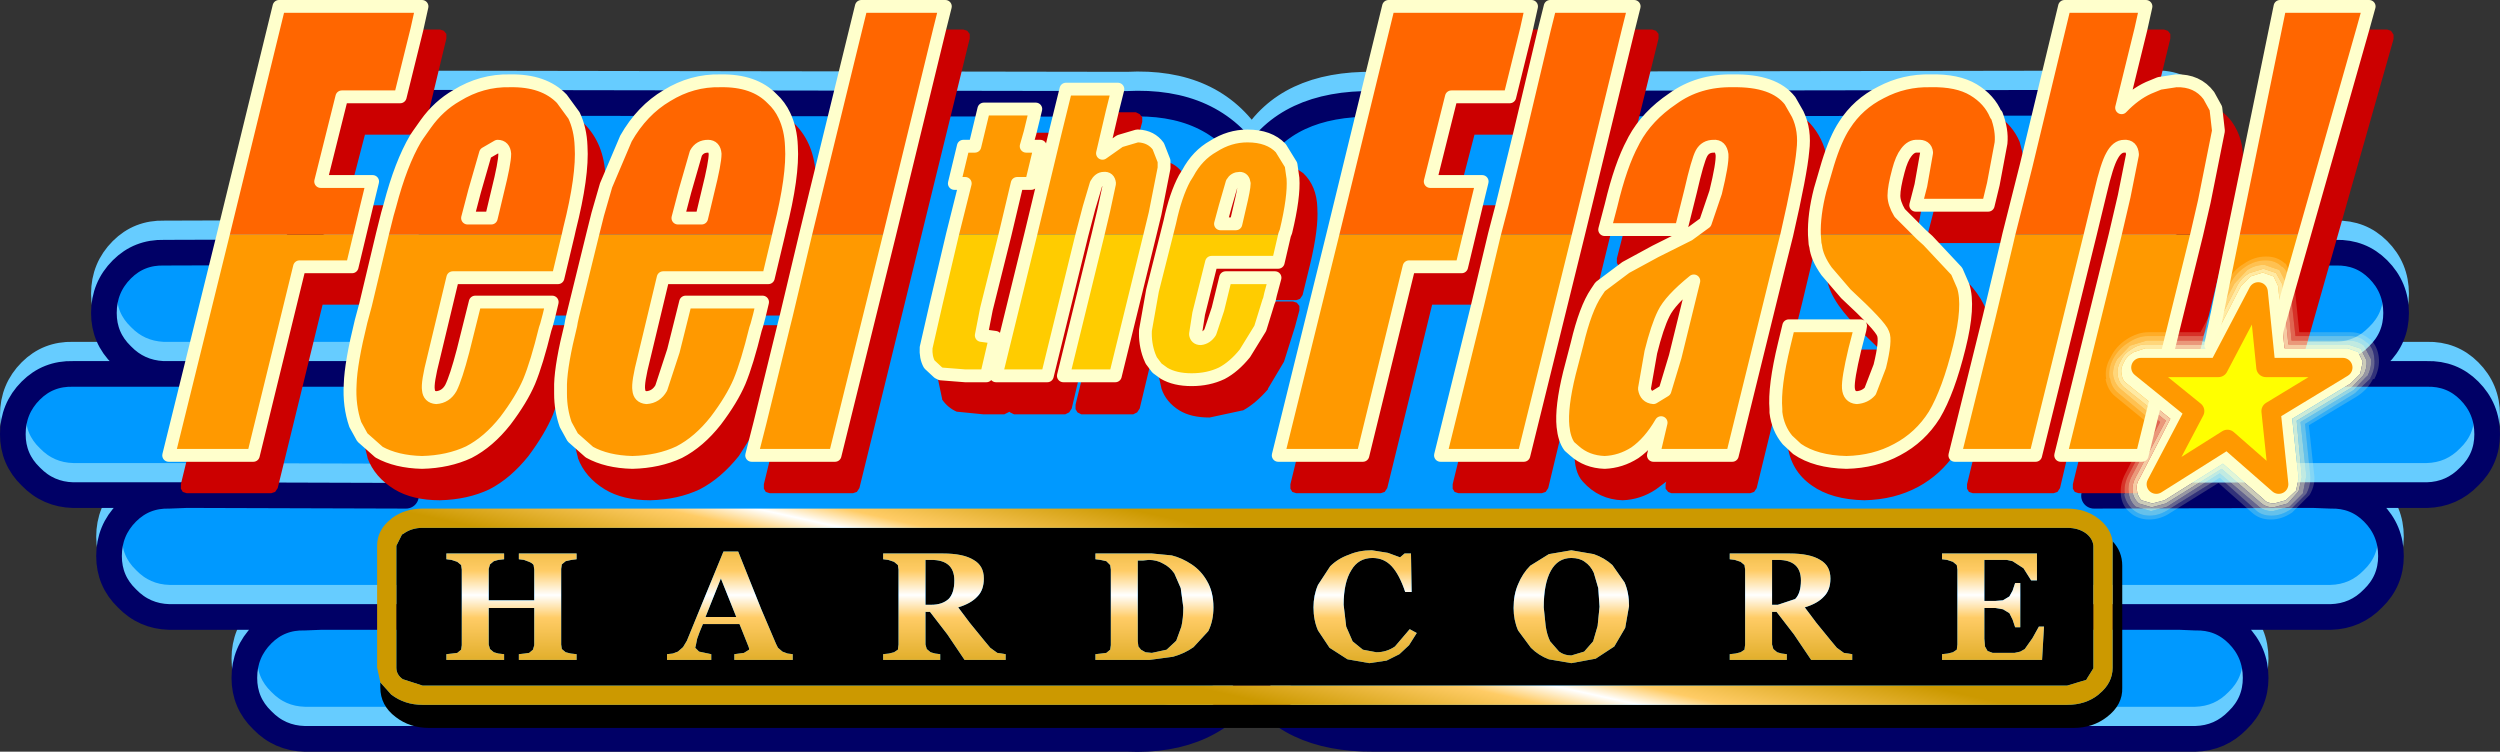 <?xml version="1.0" encoding="UTF-8" standalone="no"?>
<svg xmlns:xlink="http://www.w3.org/1999/xlink" height="58.6px" width="194.9px" xmlns="http://www.w3.org/2000/svg">
  <rect width="100%" height="100%" fill="#333333" stroke="none"/>
  <g transform="matrix(1.0, 0.0, 0.0, 1.0, 97.4, 29.7)">
    <path d="M3.55 -21.7 L70.85 -21.7 Q72.8 -21.7 74.15 -20.05 75.55 -18.35 75.55 -15.9 L75.55 -15.85 Q75.55 -13.45 74.15 -11.8 72.8 -10.05 70.85 -10.05 L69.4 -10.05 84.7 -10.0 Q86.65 -10.05 88.0 -8.7 89.4 -7.3 89.4 -5.3 89.4 -3.35 88.0 -2.0 86.7 -0.65 84.85 -0.55 L91.8 -0.55 Q93.75 -0.6 95.1 0.75 96.5 2.15 96.5 4.15 96.5 6.1 95.1 7.45 93.75 8.85 91.8 8.9 L83.0 8.9 84.3 8.95 Q86.25 8.9 87.6 10.25 89.0 11.65 89.0 13.65 89.0 15.6 87.6 16.95 86.25 18.35 84.3 18.4 L72.55 18.4 73.75 18.45 Q75.7 18.4 77.05 19.75 78.45 21.15 78.45 23.15 78.45 25.1 77.05 26.45 75.7 27.85 73.75 27.9 L9.7 27.9 Q2.9 27.95 0.2 23.4 -2.85 28.2 -9.55 27.9 L-73.65 27.9 Q-75.6 27.85 -76.95 26.45 -78.35 25.1 -78.35 23.15 -78.35 21.15 -76.95 19.75 -75.6 18.4 -73.65 18.45 L-72.4 18.4 -84.2 18.4 Q-86.15 18.35 -87.5 16.95 -88.9 15.6 -88.9 13.65 -88.9 11.65 -87.5 10.25 -86.15 8.9 -84.2 8.95 L-82.9 8.9 -91.7 8.9 Q-93.65 8.85 -95.0 7.45 -96.4 6.1 -96.4 4.15 -96.4 2.15 -95.0 0.75 -93.65 -0.6 -91.7 -0.55 L-84.7 -0.55 Q-86.6 -0.65 -87.9 -2.0 -89.3 -3.35 -89.3 -5.3 -89.3 -7.3 -87.9 -8.7 -86.55 -10.05 -84.6 -10.0 L-69.3 -10.05 -70.75 -10.05 Q-72.7 -10.05 -74.05 -11.8 -75.45 -13.45 -75.45 -15.85 L-75.45 -15.9 Q-75.45 -18.35 -74.05 -20.05 -72.7 -21.7 -70.75 -21.7 L-3.4 -21.7 0.35 -16.65 3.55 -21.7" fill="#0099ff" fill-rule="evenodd" stroke="none"/>
    <path d="M9.7 -23.1 L70.85 -23.2 Q72.8 -23.2 74.15 -21.55 75.55 -19.85 75.55 -17.4 L75.55 -17.35 Q75.55 -14.95 74.15 -13.3 72.8 -11.55 70.85 -11.55 L69.4 -11.55 84.7 -11.5 Q86.65 -11.55 88.0 -10.2 89.4 -8.8 89.4 -6.8 89.4 -4.85 88.0 -3.5 86.7 -2.15 84.85 -2.05 L91.8 -2.05 Q93.75 -2.1 95.1 -0.75 96.5 0.65 96.5 2.65 96.5 4.6 95.1 5.95 93.75 7.35 91.8 7.4 L83.0 7.4 84.3 7.45 Q86.25 7.4 87.6 8.75 89.0 10.15 89.0 12.15 89.0 14.1 87.6 15.45 86.25 16.85 84.3 16.9 L72.55 16.9 73.75 16.95 Q75.7 16.9 77.05 18.25 78.45 19.65 78.45 21.65 78.45 23.6 77.05 24.95 75.7 26.35 73.75 26.4 L9.7 26.4 Q2.9 26.45 0.2 21.9 -2.85 26.7 -9.55 26.4 L-73.65 26.4 Q-75.6 26.35 -76.95 24.95 -78.35 23.6 -78.35 21.65 -78.35 19.65 -76.95 18.25 -75.6 16.9 -73.65 16.95 L-72.4 16.9 -84.2 16.9 Q-86.15 16.85 -87.5 15.45 -88.9 14.1 -88.9 12.15 -88.9 10.15 -87.5 8.75 -86.15 7.4 -84.2 7.45 L-82.9 7.4 -91.7 7.4 Q-93.65 7.35 -95.0 5.95 -96.4 4.6 -96.4 2.65 -96.4 0.65 -95.0 -0.75 -93.65 -2.1 -91.7 -2.05 L-84.7 -2.05 Q-86.6 -2.15 -87.9 -3.5 -89.3 -4.85 -89.3 -6.8 -89.3 -8.8 -87.9 -10.2 -86.55 -11.55 -84.6 -11.5 L-69.3 -11.55 -70.75 -11.55 Q-72.7 -11.55 -74.05 -13.3 -75.45 -14.95 -75.45 -17.35 L-75.45 -17.4 Q-75.45 -19.85 -74.05 -21.55 -72.7 -23.2 -70.75 -23.2 L-9.55 -23.1 Q-2.85 -23.45 0.2 -18.65 2.9 -23.2 9.7 -23.1 M65.85 -11.55 L68.9 -11.55 69.4 -11.55 M71.7 -2.05 L84.85 -2.05 M65.85 7.45 L81.95 7.4 83.0 7.4 M65.85 16.9 L71.6 16.9 72.55 16.9 M-69.3 -11.55 L-68.8 -11.55 -65.75 -11.55 M-84.7 -2.05 L-65.75 -2.05 M-65.75 16.9 L-71.45 16.9 -72.4 16.9 M-65.75 7.45 L-81.85 7.4 -82.9 7.4" fill="none" stroke="#66ccff" stroke-linecap="round" stroke-linejoin="round" stroke-width="2.0"/>
    <path d="M9.7 -21.6 L70.85 -21.7 Q72.8 -21.7 74.15 -20.05 75.55 -18.35 75.55 -15.9 L75.55 -15.85 Q75.55 -13.45 74.15 -11.8 72.8 -10.05 70.85 -10.05 L69.4 -10.05 84.7 -10.0 Q86.65 -10.05 88.0 -8.7 89.4 -7.3 89.4 -5.3 89.4 -3.35 88.0 -2.0 86.7 -0.65 84.85 -0.55 L91.8 -0.55 Q93.75 -0.6 95.1 0.75 96.5 2.15 96.5 4.15 96.5 6.1 95.1 7.45 93.75 8.85 91.8 8.9 L83.0 8.9 84.3 8.95 Q86.25 8.9 87.6 10.25 89.0 11.65 89.0 13.65 89.0 15.6 87.6 16.95 86.25 18.35 84.3 18.4 L72.55 18.4 73.75 18.45 Q75.7 18.4 77.05 19.75 78.45 21.15 78.45 23.15 78.45 25.1 77.05 26.45 75.7 27.85 73.75 27.9 L9.7 27.9 Q2.9 27.95 0.2 23.4 -2.85 28.2 -9.55 27.9 L-73.65 27.9 Q-75.6 27.85 -76.95 26.45 -78.35 25.1 -78.35 23.15 -78.35 21.15 -76.95 19.75 -75.6 18.4 -73.65 18.45 L-72.4 18.4 -84.2 18.4 Q-86.15 18.35 -87.5 16.95 -88.9 15.6 -88.9 13.65 -88.9 11.65 -87.5 10.25 -86.15 8.9 -84.2 8.95 L-82.9 8.9 -91.7 8.9 Q-93.65 8.85 -95.0 7.45 -96.4 6.1 -96.4 4.15 -96.4 2.15 -95.0 0.75 -93.65 -0.6 -91.7 -0.55 L-84.7 -0.55 Q-86.6 -0.65 -87.9 -2.0 -89.3 -3.35 -89.3 -5.3 -89.3 -7.3 -87.9 -8.7 -86.55 -10.05 -84.6 -10.0 L-69.3 -10.05 -70.75 -10.05 Q-72.7 -10.05 -74.05 -11.8 -75.45 -13.45 -75.45 -15.85 L-75.45 -15.9 Q-75.45 -18.35 -74.05 -20.05 -72.7 -21.7 -70.75 -21.7 L-9.55 -21.6 Q-2.85 -21.95 0.2 -17.15 2.9 -21.7 9.7 -21.6 M65.85 -10.05 L68.9 -10.05 69.4 -10.05 M71.7 -0.55 L84.85 -0.55 M65.85 8.95 L81.95 8.9 83.0 8.9 M65.85 18.4 L71.6 18.4 72.55 18.4 M-69.3 -10.05 L-68.8 -10.05 -65.75 -10.05 M-84.7 -0.55 L-65.75 -0.55 M-65.75 18.4 L-71.45 18.4 -72.4 18.4 M-65.75 8.95 L-81.85 8.9 -82.9 8.9" fill="none" stroke="#000066" stroke-linecap="round" stroke-linejoin="round" stroke-width="2.0"/>
    <path d="M29.55 -27.4 L31.4 -27.4 31.7 -27.3 31.9 -27.05 31.9 -26.7 29.9 -18.6 Q28.95 -16.85 28.2 -13.7 L27.7 -11.8 28.25 -11.8 27.05 -6.9 Q26.2 -5.65 25.55 -2.9 L24.95 -0.6 Q24.3 2.05 24.45 3.55 L23.3 8.35 23.1 8.65 22.8 8.75 16.3 8.75 16.0 8.65 15.85 8.4 15.85 8.05 16.4 5.8 21.4 5.8 25.65 -11.4 29.55 -27.4 M42.75 -20.8 Q43.45 -20.45 43.95 -19.8 44.9 -18.6 45.1 -16.95 L44.5 -14.9 Q44.0 -12.95 44.05 -11.4 L44.1 -10.7 44.15 -10.5 43.1 -6.1 42.65 -4.3 42.05 -4.3 41.7 -2.85 Q40.9 0.45 41.05 2.2 L39.55 8.35 39.35 8.65 39.05 8.75 32.9 8.75 32.65 8.65 32.45 8.4 32.45 8.05 32.5 7.85 31.7 8.45 Q30.5 9.25 29.1 9.3 27.25 9.25 26.0 7.85 25.3 7.1 25.35 5.45 26.3 6.3 27.7 6.35 28.95 6.3 30.05 5.6 31.2 4.8 32.1 3.25 L31.5 5.8 37.65 5.8 41.2 -8.6 41.9 -11.4 Q43.0 -16.2 43.15 -17.95 43.35 -19.55 42.75 -20.8 M58.25 -20.75 Q59.5 -19.95 60.05 -18.65 L60.55 -16.75 59.2 -11.4 59.05 -10.75 53.35 -10.75 53.05 -10.9 52.9 -11.15 52.9 -11.5 53.3 -13.05 53.45 -13.7 57.6 -13.7 58.0 -15.35 58.6 -18.55 Q58.7 -19.55 58.25 -20.75 M69.5 -27.4 L71.3 -27.4 71.6 -27.3 71.8 -27.05 71.8 -26.7 70.95 -23.2 70.1 -22.85 Q69.0 -22.35 68.0 -21.3 L69.5 -27.4 M75.35 -21.25 Q76.05 -20.95 76.6 -20.2 77.55 -18.85 77.45 -17.1 L77.45 -17.05 76.35 -11.45 71.5 8.35 71.3 8.65 71.0 8.75 64.65 8.75 64.35 8.65 64.2 8.4 64.2 8.05 64.75 5.8 69.6 5.8 73.85 -11.4 74.45 -14.0 75.55 -19.5 75.35 -21.25 M63.8 5.8 L63.2 8.35 63.0 8.65 62.7 8.75 56.4 8.75 56.1 8.65 55.95 8.4 55.95 8.05 56.5 5.8 61.3 5.8 65.55 -11.4 66.35 -14.7 Q66.85 -16.85 67.25 -17.55 67.65 -18.3 68.2 -18.3 68.8 -18.35 68.85 -17.65 L68.2 -14.4 67.5 -11.4 63.25 5.8 63.8 5.8 M55.05 5.6 Q53.9 7.3 52.15 8.25 50.3 9.25 47.95 9.3 45.4 9.25 43.85 8.15 42.2 7.0 41.95 4.95 L41.95 4.9 41.95 4.6 42.7 5.3 Q44.15 6.3 46.55 6.35 48.75 6.3 50.5 5.35 52.3 4.4 53.4 2.65 54.5 0.8 55.35 -2.65 56.15 -5.85 55.65 -7.4 L55.15 -8.55 Q57.1 -6.8 57.55 -5.2 L57.55 -5.25 57.65 -4.9 55.05 5.6 M17.8 -5.95 L14.25 -5.95 10.75 8.35 10.55 8.65 10.25 8.75 3.65 8.75 3.35 8.65 3.2 8.4 3.2 8.05 3.75 5.8 8.85 5.8 12.45 -8.9 16.55 -8.9 17.15 -11.4 17.7 -13.7 19.55 -13.7 19.7 -13.7 19.1 -11.4 17.8 -5.95 M21.6 -27.4 L23.0 -27.4 21.05 -19.2 17.55 -19.2 16.6 -15.55 14.1 -15.55 15.75 -22.15 20.3 -22.15 21.6 -27.4 M3.25 -16.85 L4.2 -16.2 Q5.25 -15.2 5.3 -13.5 L5.3 -13.45 Q5.4 -11.9 4.75 -9.15 L4.15 -6.7 3.95 -6.4 3.65 -6.3 1.55 -6.3 1.65 -6.75 2.0 -8.05 -1.85 -8.05 -2.45 -5.6 -3.05 -3.8 Q-3.35 -3.35 -3.8 -3.3 -4.15 -3.3 -4.2 -3.65 L-3.95 -5.25 -2.95 -9.25 2.25 -9.25 2.75 -11.4 2.85 -11.65 Q3.5 -14.35 3.4 -15.8 L3.25 -16.85 M1.5 -6.2 L3.4 -6.2 3.7 -6.1 3.9 -5.85 3.9 -5.5 3.55 -4.2 2.7 -1.5 1.45 0.6 1.45 0.65 Q0.5 1.75 -0.5 2.3 L-0.55 2.3 -3.1 2.85 Q-4.55 2.85 -5.45 2.3 -6.5 1.65 -6.85 0.6 L-7.2 -1.0 -6.65 -0.6 Q-5.8 -0.1 -4.5 -0.1 -3.2 -0.1 -2.15 -0.6 -1.2 -1.1 -0.35 -2.15 L0.85 -4.1 1.5 -6.2 M-7.65 -1.6 L-8.55 2.15 -8.75 2.45 -9.05 2.6 -13.1 2.6 -13.4 2.45 -13.55 2.2 -13.55 1.85 -13.0 -0.4 -10.45 -0.4 -7.75 -11.4 -7.35 -13.05 -6.65 -16.6 -6.65 -17.15 Q-5.85 -17.0 -5.3 -16.35 L-5.3 -16.25 -5.05 -15.8 Q-5.75 -14.5 -6.2 -12.4 L-6.45 -11.4 -7.55 -7.05 -8.1 -3.95 Q-8.15 -2.9 -7.8 -1.95 L-7.65 -1.6 M-13.25 -0.4 L-13.85 2.15 -14.05 2.45 -14.35 2.6 -18.35 2.6 -18.65 2.45 -18.7 2.4 -18.8 2.45 -19.1 2.6 -20.75 2.6 -22.75 2.4 -22.8 2.4 Q-23.5 2.1 -23.95 1.45 L-23.95 1.4 -24.3 -0.25 -24.3 -0.3 -24.25 -0.65 -24.05 -0.55 -22.15 -0.4 -20.5 -0.4 -19.8 -3.4 -20.9 -3.55 -20.5 -5.6 -19.05 -11.4 -18.1 -15.4 -17.0 -15.4 -16.3 -18.3 -17.4 -18.3 -17.1 -19.35 -15.25 -19.35 -15.15 -19.3 -17.05 -11.4 -19.75 -0.4 -15.75 -0.4 -13.05 -11.4 -12.5 -13.5 -11.95 -15.35 Q-11.7 -15.8 -11.35 -15.8 -10.95 -15.85 -10.9 -15.4 L-11.35 -13.3 -11.8 -11.4 -14.5 -0.4 -13.25 -0.4 M-10.7 -20.95 L-8.85 -20.95 -8.55 -20.8 -8.35 -20.55 -8.35 -20.2 -8.65 -19.1 -8.75 -19.1 -10.1 -18.7 -11.45 -17.75 -10.7 -20.95 M29.2 -11.8 L33.65 -11.8 34.4 -14.8 Q34.95 -17.2 35.25 -17.75 35.55 -18.3 36.2 -18.3 36.75 -18.35 36.85 -17.65 36.9 -16.95 36.35 -14.7 L35.55 -12.35 34.25 -11.4 31.65 -10.1 29.35 -8.85 29.1 -8.85 28.8 -8.95 28.65 -9.2 28.65 -9.55 29.15 -11.5 29.15 -11.45 29.2 -11.8 M31.3 -2.25 Q31.8 -4.25 32.3 -5.25 32.8 -6.3 34.65 -7.8 L33.2 -1.9 32.4 0.75 31.5 1.3 Q30.9 1.25 30.8 0.6 L31.3 -2.25 M52.45 -13.7 L52.15 -12.05 52.3 -11.5 50.7 -13.1 Q50.25 -13.85 50.25 -14.45 50.25 -15.1 50.6 -16.4 50.85 -17.35 51.2 -17.8 51.6 -18.35 52.1 -18.3 52.75 -18.35 52.8 -17.8 L52.35 -15.25 51.95 -13.7 52.45 -13.7 M47.3 -4.3 Q45.1 -6.5 45.0 -8.25 L45.0 -8.55 46.5 -6.8 Q49.2 -4.3 49.4 -3.7 49.65 -3.2 49.15 -1.15 L48.4 0.8 Q48.0 1.25 47.35 1.3 46.75 1.25 46.7 0.55 46.65 -0.15 47.2 -2.45 L49.05 -2.45 49.15 -2.45 47.6 -3.95 47.6 -4.0 47.65 -4.3 47.3 -4.3 M76.35 -2.8 L79.8 -2.8 82.25 -11.4 86.8 -27.4 88.7 -27.4 89.0 -27.3 89.2 -27.0 89.2 -26.65 81.7 -0.25 81.5 0.05 81.2 0.15 76.35 0.15 76.1 0.05 75.9 -0.25 75.9 -0.55 76.35 -2.8 M-64.9 -27.4 L-63.1 -27.4 -62.8 -27.3 -62.6 -27.05 -62.6 -26.7 -64.2 -20.05 -64.8 -19.2 -68.95 -19.2 -69.9 -15.55 -72.4 -15.55 -70.75 -22.15 -66.2 -22.15 -64.9 -27.4 M-52.65 -20.7 L-51.85 -20.05 Q-50.3 -18.5 -50.2 -15.95 L-50.15 -15.25 -50.8 -13.0 -51.2 -11.4 -52.75 -5.1 -54.6 -5.1 -54.35 -6.15 -60.35 -6.15 -61.3 -2.35 Q-61.85 -0.25 -62.25 0.55 -62.65 1.25 -63.4 1.3 -63.95 1.25 -64.0 0.7 -64.1 0.15 -63.6 -1.8 L-62.1 -8.05 -53.9 -8.05 -53.1 -11.4 -53.0 -11.85 Q-51.95 -16.0 -52.1 -18.3 -52.15 -19.65 -52.65 -20.7 M-36.25 -20.7 L-35.45 -20.05 Q-33.9 -18.5 -33.8 -15.95 L-33.8 -14.7 -34.6 -11.4 -36.1 -5.1 -38.2 -5.1 -37.95 -6.15 -43.95 -6.15 -44.9 -2.35 -45.85 0.55 Q-46.25 1.25 -47.0 1.3 -47.55 1.25 -47.6 0.7 -47.7 0.15 -47.2 -1.8 L-45.7 -8.05 -37.5 -8.05 -36.7 -11.4 -36.6 -11.85 Q-35.55 -16.0 -35.7 -18.3 -35.75 -19.65 -36.25 -20.7 M-24.15 -27.4 L-22.3 -27.4 -22.0 -27.3 -21.8 -27.05 -21.8 -26.7 -30.4 8.35 -30.6 8.65 -30.9 8.75 -37.4 8.75 -37.7 8.65 -37.85 8.4 -37.85 8.05 -37.3 5.8 -32.3 5.8 -28.05 -11.4 -24.15 -27.4 M-38.15 3.25 L-39.8 5.85 Q-41.2 7.6 -42.85 8.45 -44.55 9.25 -46.7 9.3 -48.85 9.3 -50.25 8.45 -51.8 7.5 -52.35 6.0 L-52.35 5.95 -52.75 4.4 -51.45 5.55 Q-50.1 6.3 -48.1 6.35 -46.05 6.3 -44.45 5.55 -42.9 4.75 -41.6 3.1 -40.35 1.45 -39.75 0.05 -39.15 -1.4 -38.5 -4.05 L-38.4 -4.35 -36.55 -4.35 -36.3 -4.3 -38.15 3.25 M-53.7 1.0 L-54.3 2.65 Q-54.9 4.1 -56.2 5.85 -57.6 7.6 -59.25 8.45 -60.95 9.25 -63.1 9.3 -65.25 9.3 -66.65 8.45 -68.2 7.5 -68.75 6.0 L-68.75 5.95 -69.15 4.4 -67.85 5.55 Q-66.5 6.3 -64.5 6.35 -62.45 6.3 -60.85 5.55 -59.3 4.75 -58.0 3.1 -56.75 1.45 -56.15 0.05 -55.55 -1.4 -54.9 -4.05 L-54.8 -4.35 -52.9 -4.35 Q-53.65 -1.35 -53.7 0.25 L-53.7 1.0 M-68.9 -5.95 L-72.25 -5.95 -75.75 8.35 -75.95 8.65 -76.25 8.75 -82.85 8.75 -83.15 8.65 -83.3 8.4 -83.3 8.05 -82.75 5.8 -77.65 5.8 -74.05 -8.9 -69.95 -8.9 -69.35 -11.4 -68.8 -13.7 -67.0 -13.7 -67.2 -13.0 -67.6 -11.4 -68.9 -5.95 M-58.6 -14.8 L-59.1 -12.7 -60.95 -12.7 -60.4 -14.8 -59.55 -17.75 -58.6 -18.3 Q-58.1 -18.3 -58.05 -17.7 -58.05 -17.0 -58.6 -14.8 M-42.2 -18.3 Q-41.7 -18.3 -41.65 -17.7 -41.65 -17.0 -42.2 -14.8 L-42.7 -12.7 -44.55 -12.7 -44.0 -14.8 -43.15 -17.75 Q-42.85 -18.3 -42.2 -18.3 M-1.9 -13.55 L-1.35 -15.45 Q-1.15 -15.8 -0.75 -15.8 -0.45 -15.8 -0.4 -15.4 -0.4 -15.0 -0.75 -13.55 L-1.05 -12.25 -2.25 -12.25 -1.9 -13.55" fill="#cc0000" fill-rule="evenodd" stroke="none"/>
    <path d="M23.0 -27.4 L23.45 -29.2 30.0 -29.2 29.55 -27.4 25.65 -11.4 19.1 -11.4 19.7 -13.7 21.05 -19.2 23.0 -27.4 M29.9 -18.6 L30.0 -18.8 Q31.0 -20.65 33.0 -22.0 35.0 -23.45 37.7 -23.4 40.9 -23.45 42.15 -21.85 L42.75 -20.8 Q43.35 -19.55 43.15 -17.95 43.0 -16.2 41.9 -11.4 L34.25 -11.4 35.55 -12.35 36.35 -14.7 Q36.9 -16.95 36.85 -17.65 36.75 -18.35 36.2 -18.3 35.55 -18.3 35.25 -17.75 34.95 -17.2 34.4 -14.8 L33.65 -11.8 29.2 -11.8 28.25 -11.8 27.7 -11.8 28.2 -13.7 Q28.95 -16.85 29.9 -18.6 M45.1 -16.95 Q45.7 -18.9 46.4 -19.95 47.45 -21.6 49.25 -22.5 51.05 -23.45 53.1 -23.4 55.2 -23.45 56.45 -22.7 57.7 -21.95 58.2 -20.75 L58.25 -20.75 Q58.7 -19.55 58.6 -18.55 L58.0 -15.35 57.6 -13.7 53.45 -13.7 52.45 -13.7 51.95 -13.7 52.35 -15.25 52.8 -17.8 Q52.75 -18.35 52.1 -18.3 51.6 -18.35 51.2 -17.8 50.85 -17.35 50.6 -16.4 50.25 -15.1 50.25 -14.45 50.25 -13.85 50.7 -13.1 L52.3 -11.5 52.4 -11.4 44.05 -11.4 Q44.0 -12.95 44.5 -14.9 L45.1 -16.95 M60.55 -16.75 L63.55 -29.2 69.9 -29.2 69.5 -27.4 68.0 -21.3 Q69.0 -22.35 70.1 -22.85 L70.95 -23.2 72.25 -23.4 Q73.9 -23.45 74.8 -22.25 L75.35 -21.25 75.55 -19.5 74.45 -14.0 73.85 -11.4 67.5 -11.4 68.2 -14.4 68.85 -17.65 Q68.8 -18.35 68.2 -18.3 67.65 -18.3 67.25 -17.55 66.85 -16.85 66.35 -14.7 L65.55 -11.4 59.2 -11.4 60.55 -16.75 M6.5 -11.4 L10.85 -29.2 22.0 -29.2 21.6 -27.4 20.3 -22.15 15.75 -22.15 14.1 -15.55 16.6 -15.55 18.15 -15.55 17.7 -13.7 17.15 -11.4 6.5 -11.4 M86.8 -27.4 L82.25 -11.4 76.7 -11.4 80.35 -29.2 87.3 -29.2 86.8 -27.4 M-80.0 -11.4 L-75.65 -29.2 -64.5 -29.2 -64.9 -27.4 -66.2 -22.15 -70.75 -22.15 -72.4 -15.55 -69.9 -15.55 -68.35 -15.55 -68.8 -13.7 -69.35 -11.4 -80.0 -11.4 M-64.2 -20.05 Q-63.2 -21.45 -61.8 -22.25 -59.85 -23.45 -57.65 -23.4 -55.0 -23.45 -53.6 -22.0 L-52.65 -20.7 Q-52.15 -19.65 -52.1 -18.3 -51.95 -16.0 -53.0 -11.85 L-53.1 -11.4 -67.6 -11.4 -67.2 -13.0 -67.0 -13.7 Q-66.15 -16.95 -65.0 -18.9 L-64.8 -19.2 -64.2 -20.05 M-50.15 -15.25 L-48.6 -18.9 Q-47.35 -21.1 -45.4 -22.25 -43.45 -23.45 -41.25 -23.4 -38.6 -23.45 -37.2 -22.0 -36.6 -21.45 -36.25 -20.7 -35.75 -19.65 -35.7 -18.3 -35.55 -16.0 -36.6 -11.85 L-36.7 -11.4 -51.2 -11.4 -50.8 -13.0 -50.15 -15.25 M-33.8 -14.7 L-30.25 -29.2 -23.7 -29.2 -24.15 -27.4 -28.05 -11.4 -34.6 -11.4 -33.8 -14.7 M-42.2 -18.3 Q-42.85 -18.3 -43.15 -17.75 L-44.0 -14.8 -44.55 -12.7 -42.7 -12.7 -42.2 -14.8 Q-41.65 -17.0 -41.65 -17.7 -41.7 -18.3 -42.2 -18.3 M-58.6 -14.8 Q-58.05 -17.0 -58.05 -17.7 -58.1 -18.3 -58.6 -18.3 L-59.55 -17.75 -60.4 -14.8 -60.95 -12.7 -59.1 -12.7 -58.6 -14.8" fill="#ff6600" fill-rule="evenodd" stroke="none"/>
    <path d="M64.75 5.8 L63.8 5.8 63.25 5.8 67.5 -11.4 73.85 -11.4 69.6 5.8 64.75 5.8 M56.5 5.8 L55.0 5.8 55.05 5.6 57.65 -4.9 59.05 -10.75 59.2 -11.4 65.55 -11.4 61.3 5.8 56.5 5.8 M41.95 4.6 Q41.2 3.7 41.05 2.45 L41.05 2.2 Q40.9 0.45 41.7 -2.85 L42.05 -4.3 42.65 -4.3 47.3 -4.3 47.65 -4.3 47.6 -4.0 47.2 -2.45 Q46.65 -0.15 46.7 0.55 46.75 1.25 47.35 1.3 48.0 1.25 48.4 0.8 L49.15 -1.15 Q49.65 -3.2 49.4 -3.7 49.2 -4.3 46.5 -6.8 L45.0 -8.55 Q44.25 -9.6 44.15 -10.5 L44.1 -10.7 44.05 -11.4 52.4 -11.4 52.9 -10.95 55.15 -8.55 55.65 -7.4 Q56.15 -5.85 55.35 -2.65 54.5 0.8 53.4 2.65 52.3 4.4 50.5 5.35 48.75 6.3 46.55 6.35 44.15 6.3 42.7 5.3 L41.95 4.6 M25.35 5.45 L24.95 5.1 Q24.55 4.55 24.45 3.55 24.3 2.05 24.95 -0.6 L25.55 -2.9 Q26.2 -5.65 27.05 -6.9 L27.35 -7.35 29.35 -8.85 31.65 -10.1 34.25 -11.4 41.9 -11.4 41.2 -8.6 37.65 5.8 31.5 5.8 32.1 3.25 Q31.2 4.8 30.05 5.6 28.95 6.3 27.7 6.35 26.3 6.3 25.35 5.45 M16.4 5.8 L14.9 5.8 17.8 -5.95 19.1 -11.4 25.65 -11.4 21.4 5.8 16.4 5.8 M3.75 5.8 L2.25 5.8 6.5 -11.4 17.15 -11.4 16.55 -8.9 12.45 -8.9 8.85 5.8 3.75 5.8 M-5.05 -15.8 L-4.8 -16.2 Q-4.05 -17.6 -2.8 -18.3 -1.55 -19.1 -0.15 -19.1 1.55 -19.1 2.45 -18.15 L3.25 -16.85 3.4 -15.8 Q3.5 -14.35 2.85 -11.65 L2.75 -11.4 -6.45 -11.4 -6.2 -12.4 Q-5.75 -14.5 -5.05 -15.8 M-23.15 -11.4 L-22.15 -15.4 -23.0 -15.4 -22.3 -18.3 -21.4 -18.3 -20.7 -21.2 -16.65 -21.2 -17.1 -19.35 -17.4 -18.3 -16.3 -18.3 -17.0 -15.4 -18.1 -15.4 -19.05 -11.4 -23.15 -11.4 M-15.15 -19.3 L-14.3 -22.75 -10.25 -22.75 -10.7 -20.95 -11.45 -17.75 -10.1 -18.7 -8.75 -19.1 -8.65 -19.1 Q-7.65 -19.05 -7.1 -18.3 L-6.65 -17.15 -6.65 -16.6 -7.35 -13.05 -7.75 -11.4 -11.8 -11.4 -11.35 -13.3 -10.9 -15.4 Q-10.95 -15.85 -11.35 -15.8 -11.7 -15.8 -11.95 -15.35 L-12.5 -13.5 -13.05 -11.4 -17.05 -11.4 -15.15 -19.3 M31.3 -2.25 L30.8 0.6 Q30.9 1.25 31.5 1.3 L32.4 0.75 33.2 -1.9 34.65 -7.8 Q32.8 -6.3 32.3 -5.25 31.8 -4.25 31.3 -2.25 M82.25 -11.4 L79.8 -2.8 76.35 -2.8 74.95 -2.8 76.7 -11.4 82.25 -11.4 M-37.3 5.8 L-38.8 5.8 -38.15 3.25 -36.3 -4.3 -36.1 -5.1 -34.6 -11.4 -28.05 -11.4 -32.3 5.8 -37.3 5.8 M-52.75 4.4 L-53.3 3.4 Q-53.7 2.25 -53.7 1.0 L-53.7 0.25 Q-53.65 -1.35 -52.9 -4.35 L-52.85 -4.65 -52.75 -5.1 -51.2 -11.4 -36.7 -11.4 -37.5 -8.05 -45.7 -8.05 -47.2 -1.8 Q-47.7 0.15 -47.6 0.7 -47.55 1.25 -47.0 1.3 -46.25 1.25 -45.85 0.55 L-44.9 -2.35 -43.95 -6.15 -37.95 -6.15 -38.2 -5.1 -38.4 -4.35 -38.5 -4.05 Q-39.15 -1.4 -39.75 0.05 -40.35 1.45 -41.6 3.1 -42.9 4.75 -44.45 5.55 -46.05 6.3 -48.1 6.35 -50.1 6.3 -51.45 5.55 L-52.75 4.4 M-69.15 4.4 L-69.7 3.4 Q-70.2 1.95 -70.1 0.25 -70.05 -1.4 -69.25 -4.65 L-68.9 -5.95 -67.6 -11.4 -53.1 -11.4 -53.9 -8.05 -62.1 -8.05 -63.6 -1.8 Q-64.1 0.15 -64.0 0.7 -63.95 1.25 -63.4 1.3 -62.65 1.25 -62.25 0.55 -61.85 -0.25 -61.3 -2.35 L-60.35 -6.15 -54.35 -6.15 -54.6 -5.1 -54.8 -4.35 -54.9 -4.05 Q-55.55 -1.4 -56.15 0.05 -56.75 1.45 -58.0 3.1 -59.3 4.75 -60.85 5.55 -62.45 6.3 -64.5 6.35 -66.5 6.3 -67.85 5.55 L-69.15 4.4 M-82.75 5.8 L-84.25 5.8 -80.0 -11.4 -69.35 -11.4 -69.95 -8.9 -74.05 -8.9 -77.65 5.8 -82.75 5.8 M-1.9 -13.55 L-2.25 -12.25 -1.05 -12.25 -0.75 -13.55 Q-0.4 -15.0 -0.4 -15.4 -0.45 -15.8 -0.75 -15.8 -1.15 -15.8 -1.35 -15.45 L-1.9 -13.55" fill="#ff9900" fill-rule="evenodd" stroke="none"/>
    <path d="M1.55 -6.3 L1.5 -6.2 0.85 -4.1 -0.35 -2.15 Q-1.2 -1.1 -2.15 -0.6 -3.2 -0.1 -4.5 -0.1 -5.8 -0.1 -6.65 -0.6 L-7.2 -1.0 -7.65 -1.6 -7.8 -1.95 Q-8.15 -2.9 -8.1 -3.95 L-7.55 -7.05 -6.45 -11.4 2.75 -11.4 2.25 -9.25 -2.95 -9.25 -3.95 -5.25 -4.2 -3.65 Q-4.15 -3.3 -3.8 -3.3 -3.35 -3.35 -3.05 -3.8 L-2.45 -5.6 -1.85 -8.05 2.0 -8.05 1.65 -6.75 1.55 -6.3 M-13.0 -0.4 L-13.25 -0.4 -14.5 -0.4 -11.8 -11.4 -7.75 -11.4 -10.45 -0.4 -13.0 -0.4 M-24.25 -0.65 L-24.95 -1.3 Q-25.25 -1.85 -25.2 -2.6 L-24.4 -6.1 -23.15 -11.4 -19.05 -11.4 -20.5 -5.6 -20.9 -3.55 -19.8 -3.4 -20.5 -0.4 -22.15 -0.4 -24.05 -0.55 -24.25 -0.65 M-13.05 -11.4 L-15.75 -0.4 -19.75 -0.4 -17.05 -11.4 -13.05 -11.4" fill="#ffcc00" fill-rule="evenodd" stroke="none"/>
    <path d="M23.0 -27.4 L23.45 -29.2 30.0 -29.2 29.55 -27.4 25.65 -11.4 21.4 5.8 16.4 5.8 14.9 5.8 17.8 -5.95 19.1 -11.4 19.7 -13.7 21.05 -19.2 23.0 -27.4 M29.9 -18.6 L30.0 -18.8 Q31.0 -20.65 33.0 -22.0 35.0 -23.45 37.7 -23.4 40.9 -23.45 42.15 -21.85 L42.75 -20.8 Q43.35 -19.55 43.15 -17.95 43.0 -16.2 41.9 -11.4 L41.2 -8.6 37.65 5.8 31.5 5.8 32.1 3.25 Q31.2 4.8 30.05 5.6 28.95 6.3 27.7 6.35 26.3 6.3 25.35 5.45 L24.95 5.1 Q24.55 4.55 24.45 3.55 24.3 2.05 24.95 -0.6 L25.55 -2.9 Q26.2 -5.65 27.05 -6.9 L27.35 -7.35 29.35 -8.85 31.65 -10.1 34.25 -11.4 35.55 -12.35 36.35 -14.7 Q36.9 -16.95 36.85 -17.65 36.75 -18.35 36.2 -18.3 35.55 -18.3 35.25 -17.75 34.95 -17.2 34.4 -14.8 L33.65 -11.8 29.2 -11.8 28.25 -11.8 27.7 -11.8 28.2 -13.7 Q28.95 -16.85 29.9 -18.6 M45.1 -16.95 Q45.7 -18.9 46.4 -19.95 47.45 -21.6 49.25 -22.5 51.05 -23.45 53.1 -23.4 55.2 -23.45 56.45 -22.7 57.7 -21.95 58.2 -20.75 L58.25 -20.75 Q58.7 -19.55 58.6 -18.55 L58.0 -15.35 57.6 -13.7 53.45 -13.7 52.45 -13.7 51.95 -13.7 52.35 -15.25 52.8 -17.8 Q52.75 -18.35 52.1 -18.3 51.6 -18.35 51.2 -17.8 50.85 -17.35 50.6 -16.4 50.25 -15.1 50.25 -14.45 50.25 -13.85 50.7 -13.1 L52.3 -11.5 52.4 -11.4 52.9 -10.95 55.15 -8.55 55.65 -7.4 Q56.15 -5.85 55.35 -2.65 54.5 0.8 53.4 2.65 52.3 4.4 50.5 5.35 48.75 6.3 46.55 6.35 44.15 6.3 42.7 5.3 L41.95 4.6 Q41.2 3.7 41.05 2.45 L41.05 2.2 Q40.9 0.45 41.7 -2.85 L42.05 -4.3 42.65 -4.3 47.3 -4.3 47.65 -4.3 47.6 -4.0 47.2 -2.45 Q46.65 -0.15 46.7 0.55 46.75 1.25 47.35 1.3 48.0 1.25 48.4 0.8 L49.15 -1.15 Q49.65 -3.2 49.4 -3.7 49.2 -4.3 46.5 -6.8 L45.0 -8.55 Q44.25 -9.6 44.15 -10.5 L44.1 -10.7 44.05 -11.4 Q44.0 -12.95 44.5 -14.9 L45.1 -16.95 M60.55 -16.75 L63.55 -29.2 69.9 -29.2 69.5 -27.4 68.0 -21.3 Q69.0 -22.35 70.1 -22.85 L70.95 -23.2 72.25 -23.4 Q73.9 -23.45 74.8 -22.25 L75.35 -21.25 75.55 -19.5 74.45 -14.0 73.85 -11.4 69.6 5.8 64.75 5.8 63.8 5.8 63.25 5.8 67.5 -11.4 68.2 -14.4 68.85 -17.65 Q68.8 -18.35 68.2 -18.3 67.65 -18.3 67.25 -17.55 66.85 -16.85 66.35 -14.7 L65.55 -11.4 61.3 5.8 56.5 5.8 55.0 5.8 55.05 5.6 57.65 -4.9 59.05 -10.75 59.2 -11.4 60.55 -16.75 M3.75 5.8 L2.25 5.8 6.5 -11.4 10.85 -29.2 22.0 -29.2 21.6 -27.4 20.3 -22.15 15.75 -22.15 14.1 -15.55 16.6 -15.55 18.15 -15.55 17.7 -13.7 17.15 -11.4 16.55 -8.9 12.45 -8.9 8.85 5.8 3.75 5.8 M-5.05 -15.8 L-4.8 -16.2 Q-4.05 -17.6 -2.8 -18.3 -1.55 -19.1 -0.15 -19.1 1.55 -19.1 2.45 -18.15 L3.25 -16.85 3.4 -15.8 Q3.5 -14.35 2.85 -11.65 L2.75 -11.4 2.25 -9.25 -2.95 -9.25 -3.95 -5.25 -4.2 -3.65 Q-4.15 -3.3 -3.8 -3.3 -3.35 -3.35 -3.05 -3.8 L-2.45 -5.6 -1.85 -8.05 2.0 -8.05 1.65 -6.75 1.55 -6.3 1.5 -6.2 0.85 -4.1 -0.35 -2.15 Q-1.2 -1.1 -2.15 -0.6 -3.2 -0.1 -4.5 -0.1 -5.8 -0.1 -6.65 -0.6 L-7.2 -1.0 -7.65 -1.6 -7.8 -1.95 Q-8.15 -2.9 -8.1 -3.95 L-7.55 -7.05 -6.45 -11.4 -6.2 -12.4 Q-5.75 -14.5 -5.05 -15.8 M-13.0 -0.4 L-13.25 -0.4 -14.5 -0.4 -11.8 -11.4 -11.35 -13.3 -10.9 -15.4 Q-10.95 -15.85 -11.35 -15.8 -11.7 -15.8 -11.95 -15.35 L-12.5 -13.5 -13.05 -11.4 -15.75 -0.4 -19.75 -0.4 -17.05 -11.4 -15.15 -19.3 -14.3 -22.75 -10.25 -22.75 -10.7 -20.95 -11.45 -17.75 -10.1 -18.7 -8.75 -19.1 -8.65 -19.1 Q-7.65 -19.05 -7.1 -18.3 L-6.65 -17.15 -6.65 -16.6 -7.35 -13.05 -7.75 -11.4 -10.45 -0.4 -13.0 -0.4 M-24.25 -0.65 L-24.95 -1.3 Q-25.25 -1.85 -25.2 -2.6 L-24.4 -6.1 -23.15 -11.4 -22.15 -15.4 -23.0 -15.4 -22.3 -18.3 -21.4 -18.3 -20.7 -21.2 -16.65 -21.2 -17.1 -19.35 -17.4 -18.3 -16.3 -18.3 -17.0 -15.4 -18.1 -15.4 -19.05 -11.4 -20.5 -5.6 -20.9 -3.55 -19.8 -3.4 -20.5 -0.4 -22.15 -0.4 -24.05 -0.55 -24.25 -0.65 M31.3 -2.25 L30.8 0.6 Q30.9 1.25 31.5 1.3 L32.4 0.75 33.2 -1.9 34.65 -7.8 Q32.8 -6.3 32.3 -5.25 31.8 -4.25 31.3 -2.25 M82.25 -11.4 L79.8 -2.8 76.35 -2.8 74.95 -2.8 76.7 -11.4 80.35 -29.2 87.3 -29.2 86.8 -27.4 82.25 -11.4 M-80.0 -11.4 L-75.65 -29.2 -64.5 -29.2 -64.9 -27.4 -66.2 -22.15 -70.75 -22.15 -72.4 -15.55 -69.9 -15.55 -68.35 -15.55 -68.8 -13.7 -69.35 -11.4 -69.95 -8.9 -74.05 -8.9 -77.65 5.8 -82.75 5.8 -84.25 5.8 -80.0 -11.4 M-64.2 -20.05 Q-63.2 -21.45 -61.8 -22.25 -59.85 -23.45 -57.65 -23.4 -55.0 -23.45 -53.6 -22.0 L-52.65 -20.7 Q-52.15 -19.65 -52.1 -18.3 -51.95 -16.0 -53.0 -11.85 L-53.1 -11.4 -53.9 -8.05 -62.1 -8.05 -63.6 -1.8 Q-64.1 0.15 -64.0 0.7 -63.95 1.25 -63.4 1.3 -62.65 1.25 -62.25 0.55 -61.85 -0.25 -61.3 -2.35 L-60.35 -6.15 -54.35 -6.15 -54.6 -5.1 -54.8 -4.35 -54.9 -4.05 Q-55.55 -1.4 -56.15 0.05 -56.75 1.45 -58.0 3.1 -59.3 4.75 -60.85 5.55 -62.45 6.3 -64.5 6.35 -66.5 6.3 -67.85 5.55 L-69.15 4.4 -69.7 3.4 Q-70.2 1.95 -70.1 0.25 -70.05 -1.4 -69.25 -4.65 L-68.9 -5.95 -67.6 -11.4 -67.2 -13.0 -67.0 -13.7 Q-66.15 -16.95 -65.0 -18.9 L-64.8 -19.2 -64.2 -20.05 M-50.15 -15.25 L-48.6 -18.9 Q-47.35 -21.1 -45.4 -22.25 -43.45 -23.45 -41.25 -23.4 -38.6 -23.45 -37.2 -22.0 -36.6 -21.45 -36.25 -20.7 -35.75 -19.65 -35.7 -18.3 -35.55 -16.0 -36.6 -11.85 L-36.7 -11.4 -37.5 -8.05 -45.7 -8.05 -47.2 -1.8 Q-47.7 0.15 -47.6 0.7 -47.55 1.25 -47.0 1.3 -46.25 1.25 -45.85 0.55 L-44.9 -2.35 -43.95 -6.15 -37.95 -6.15 -38.2 -5.1 -38.4 -4.35 -38.5 -4.05 Q-39.15 -1.4 -39.75 0.05 -40.35 1.45 -41.6 3.1 -42.9 4.75 -44.45 5.55 -46.05 6.3 -48.1 6.35 -50.1 6.3 -51.45 5.55 L-52.75 4.4 -53.3 3.4 Q-53.7 2.25 -53.7 1.0 L-53.7 0.25 Q-53.65 -1.35 -52.9 -4.35 L-52.85 -4.65 -52.75 -5.1 -51.2 -11.4 -50.8 -13.0 -50.15 -15.25 M-33.8 -14.7 L-30.25 -29.2 -23.7 -29.2 -24.15 -27.4 -28.05 -11.4 -32.3 5.8 -37.3 5.8 -38.8 5.8 -38.15 3.25 -36.3 -4.3 -36.1 -5.1 -34.6 -11.4 -33.8 -14.7 M-42.2 -18.3 Q-42.85 -18.3 -43.15 -17.75 L-44.0 -14.8 -44.55 -12.7 -42.7 -12.7 -42.2 -14.8 Q-41.65 -17.0 -41.65 -17.7 -41.7 -18.3 -42.2 -18.3 M-58.6 -14.8 Q-58.05 -17.0 -58.05 -17.7 -58.1 -18.3 -58.6 -18.3 L-59.55 -17.75 -60.4 -14.8 -60.95 -12.7 -59.1 -12.7 -58.6 -14.8 M-1.9 -13.55 L-2.25 -12.25 -1.05 -12.25 -0.75 -13.55 Q-0.4 -15.0 -0.4 -15.4 -0.45 -15.8 -0.75 -15.8 -1.15 -15.8 -1.35 -15.45 L-1.9 -13.55" fill="none" stroke="#ffffcc" stroke-linecap="round" stroke-linejoin="round" stroke-width="1.0"/>
    <path d="M80.2 -7.4 L80.7 -2.55 85.6 -2.55 86.45 -2.25 86.8 -1.5 86.6 -0.55 85.85 0.2 81.3 2.95 81.8 7.6 81.6 8.55 80.8 9.3 79.9 9.55 Q79.35 9.55 79.1 9.25 L75.9 6.45 71.35 9.3 70.4 9.55 69.55 9.3 Q69.25 9.0 69.2 8.55 69.1 8.05 69.4 7.6 L71.8 2.95 68.4 0.2 Q68.05 -0.05 68.0 -0.55 67.9 -1.0 68.2 -1.5 68.4 -1.95 68.95 -2.25 L69.85 -2.55 74.8 -2.55 77.3 -7.4 78.05 -8.15 79.0 -8.45 79.85 -8.15 80.2 -7.4" fill="#ffffcc" fill-rule="evenodd" stroke="none"/>
    <path d="M80.8 -9.15 L81.45 -7.75 81.85 -3.8 85.85 -3.8 Q86.7 -3.8 87.35 -3.25 L87.4 -3.25 Q87.95 -2.7 88.05 -1.85 88.15 -1.0 87.7 -0.15 L87.6 -0.15 Q87.15 0.7 86.35 1.2 L82.6 3.45 83.0 7.2 Q83.15 8.05 82.65 8.9 L82.6 8.95 81.3 10.25 Q80.5 10.8 79.65 10.8 L79.6 10.8 Q78.75 10.8 78.15 10.25 L75.55 7.95 71.85 10.25 Q71.05 10.8 70.15 10.8 69.25 10.8 68.65 10.25 68.05 9.75 67.95 8.95 L67.95 8.9 Q67.85 8.05 68.3 7.2 L70.25 3.45 67.5 1.2 Q66.9 0.7 66.75 -0.15 L66.8 -0.15 Q66.65 -1.0 67.15 -1.85 67.55 -2.7 68.4 -3.25 69.25 -3.8 70.1 -3.8 L74.15 -3.8 76.25 -7.75 Q76.65 -8.6 77.55 -9.15 78.35 -9.7 79.25 -9.7 L79.3 -9.7 Q80.15 -9.7 80.75 -9.15 L80.8 -9.15 M80.55 -8.9 L80.5 -8.9 Q80.0 -9.4 79.25 -9.4 L79.2 -9.4 Q78.4 -9.4 77.65 -8.9 76.95 -8.45 76.5 -7.65 L74.35 -3.5 70.05 -3.5 Q69.3 -3.5 68.55 -3.0 67.8 -2.55 67.35 -1.75 66.95 -1.0 67.05 -0.25 L67.1 -0.2 Q67.2 0.5 67.75 0.95 L70.65 3.35 68.55 7.3 Q68.15 8.05 68.25 8.8 L68.2 8.85 Q68.35 9.55 68.85 10.0 69.4 10.5 70.2 10.5 70.95 10.5 71.7 10.0 L75.65 7.55 78.4 10.0 Q78.85 10.5 79.65 10.5 L79.7 10.5 Q80.45 10.5 81.2 10.0 L82.35 8.85 82.4 8.8 Q82.8 8.05 82.7 7.3 L82.3 3.35 86.2 0.95 87.4 -0.2 87.4 -0.25 Q87.8 -1.0 87.7 -1.75 87.65 -2.55 87.15 -3.0 L87.1 -3.0 Q86.6 -3.5 85.8 -3.5 L81.55 -3.5 81.1 -7.65 Q81.05 -8.45 80.55 -8.9" fill="#ffffcc" fill-opacity="0.196" fill-rule="evenodd" stroke="none"/>
    <path d="M80.55 -8.9 Q81.05 -8.45 81.1 -7.65 L81.55 -3.5 85.8 -3.5 Q86.6 -3.5 87.1 -3.0 L87.15 -3.0 Q87.65 -2.55 87.7 -1.75 87.8 -1.0 87.4 -0.25 L87.4 -0.2 86.2 0.95 82.3 3.35 82.7 7.3 Q82.8 8.05 82.4 8.8 L82.35 8.85 81.2 10.0 Q80.45 10.5 79.7 10.5 L79.65 10.5 Q78.85 10.5 78.4 10.0 L75.65 7.55 71.7 10.0 Q70.95 10.5 70.2 10.5 69.4 10.5 68.85 10.0 68.35 9.55 68.2 8.85 L68.25 8.8 Q68.15 8.05 68.55 7.3 L70.65 3.35 67.75 0.95 Q67.2 0.5 67.1 -0.2 L67.05 -0.25 Q66.95 -1.0 67.35 -1.75 67.8 -2.55 68.55 -3.0 69.3 -3.5 70.05 -3.5 L74.35 -3.5 76.5 -7.65 Q76.95 -8.45 77.65 -8.9 78.4 -9.4 79.2 -9.4 L79.25 -9.4 Q80.0 -9.4 80.5 -8.9 L80.55 -8.9 M80.3 -8.65 L79.15 -9.05 79.1 -9.05 Q78.4 -9.05 77.8 -8.65 L76.8 -7.6 74.45 -3.15 69.95 -3.15 68.65 -2.75 67.65 -1.7 Q67.25 -1.0 67.35 -0.35 67.5 0.3 68.0 0.7 L71.0 3.2 68.8 7.4 Q68.45 8.05 68.55 8.7 L68.55 8.75 Q68.65 9.4 69.1 9.8 L70.3 10.15 71.55 9.8 75.65 7.2 78.65 9.75 Q79.1 10.15 79.75 10.15 L79.8 10.15 81.1 9.8 82.15 8.75 82.15 8.7 82.4 7.4 81.95 3.2 86.1 0.7 87.1 -0.35 87.15 -0.35 Q87.5 -1.0 87.45 -1.7 L86.9 -2.75 Q86.4 -3.15 85.7 -3.15 L81.25 -3.15 80.85 -7.6 80.3 -8.65" fill="#ffffcc" fill-opacity="0.396" fill-rule="evenodd" stroke="none"/>
    <path d="M80.3 -8.65 L80.85 -7.6 81.25 -3.15 85.7 -3.15 Q86.4 -3.15 86.9 -2.75 L87.45 -1.7 Q87.5 -1.0 87.15 -0.35 L87.1 -0.35 86.1 0.7 81.95 3.2 82.4 7.4 82.15 8.7 82.15 8.75 81.1 9.8 79.8 10.15 79.75 10.15 Q79.1 10.15 78.65 9.75 L75.65 7.2 71.55 9.8 70.3 10.15 69.1 9.8 Q68.65 9.4 68.55 8.75 L68.55 8.7 Q68.45 8.05 68.8 7.4 L71.0 3.2 68.0 0.7 Q67.5 0.3 67.35 -0.35 67.25 -1.0 67.65 -1.7 L68.65 -2.75 69.95 -3.15 74.45 -3.15 76.8 -7.6 77.8 -8.65 Q78.4 -9.05 79.1 -9.05 L79.15 -9.05 80.3 -8.65 M80.55 -7.5 L80.05 -8.4 80.1 -8.4 79.05 -8.75 77.95 -8.4 Q77.35 -8.05 77.05 -7.5 L74.65 -2.85 69.9 -2.85 Q69.3 -2.85 68.8 -2.5 68.2 -2.15 67.95 -1.6 67.6 -1.0 67.7 -0.45 67.75 0.1 68.2 0.5 L71.45 3.1 69.1 7.5 Q68.8 8.05 68.85 8.6 68.9 9.15 69.35 9.55 L70.35 9.85 71.45 9.55 75.8 6.85 78.85 9.5 Q79.25 9.85 79.8 9.85 L79.85 9.85 80.95 9.55 81.8 8.6 82.05 7.5 81.65 3.1 85.95 0.5 86.85 -0.45 Q87.15 -1.0 87.1 -1.6 L86.65 -2.5 86.7 -2.5 85.65 -2.85 81.0 -2.85 80.55 -7.5" fill="#ffffcc" fill-opacity="0.596" fill-rule="evenodd" stroke="none"/>
    <path d="M80.55 -7.5 L81.0 -2.85 85.65 -2.85 86.7 -2.5 86.65 -2.5 87.1 -1.6 Q87.15 -1.0 86.85 -0.45 L85.95 0.5 81.65 3.1 82.05 7.5 81.8 8.6 80.95 9.55 79.85 9.85 79.8 9.85 Q79.25 9.85 78.85 9.5 L75.8 6.85 71.45 9.55 70.35 9.85 69.35 9.55 Q68.9 9.15 68.85 8.6 68.8 8.05 69.1 7.5 L71.45 3.1 68.2 0.5 Q67.75 0.1 67.7 -0.45 67.6 -1.0 67.95 -1.6 68.2 -2.15 68.8 -2.5 69.3 -2.85 69.9 -2.85 L74.65 -2.85 77.05 -7.5 Q77.35 -8.05 77.95 -8.4 L79.05 -8.75 80.1 -8.4 80.05 -8.4 80.55 -7.5 M80.2 -7.4 L79.85 -8.15 79.0 -8.45 78.05 -8.15 77.3 -7.4 74.8 -2.55 69.85 -2.55 68.95 -2.25 Q68.4 -1.95 68.2 -1.5 67.9 -1.0 68.0 -0.55 68.05 -0.05 68.4 0.2 L71.8 2.95 69.4 7.6 Q69.1 8.05 69.2 8.55 69.25 9.0 69.55 9.3 L70.4 9.55 71.35 9.3 75.9 6.45 79.1 9.25 Q79.35 9.55 79.9 9.55 L80.8 9.3 81.6 8.55 81.8 7.6 81.3 2.95 85.85 0.2 86.6 -0.55 86.8 -1.5 86.45 -2.25 85.6 -2.55 80.7 -2.55 80.2 -7.4" fill="#ffffcc" fill-opacity="0.796" fill-rule="evenodd" stroke="none"/>
    <path d="M73.7 2.35 L69.5 -1.05 75.55 -1.05 78.65 -6.95 79.25 -1.05 85.25 -1.05 79.65 2.35 80.25 8.05 76.25 4.55 70.7 8.05 73.7 2.35" fill="#ffff00" fill-rule="evenodd" stroke="none"/>
    <path d="M73.7 2.35 L69.5 -1.05 75.55 -1.05 78.65 -6.95 79.25 -1.05 85.25 -1.05 79.65 2.35 80.25 8.05 76.25 4.55 70.7 8.05 73.7 2.35 Z" fill="none" stroke="#ff9900" stroke-linecap="round" stroke-linejoin="round" stroke-width="1.5"/>
    <path d="M67.3 12.5 Q68.05 13.3 68.05 14.4 L68.05 23.9 Q68.1 25.25 66.85 26.2 L66.8 26.25 66.85 26.2 Q65.75 27.05 64.25 27.05 L-63.95 27.05 Q-65.45 27.05 -66.55 26.2 -67.75 25.3 -67.75 23.9 L-67.75 23.5 -66.9 24.45 Q-65.85 25.25 -64.45 25.25 L63.75 25.25 Q65.2 25.25 66.2 24.45 L66.25 24.4 Q67.3 23.55 67.3 22.35 L67.3 12.85 67.3 12.5 M63.75 11.45 Q64.65 11.45 65.25 11.9 65.75 12.3 65.8 12.85 L65.8 22.4 65.3 23.2 65.25 23.3 63.75 23.75 -64.45 23.75 -66.0 23.25 Q-66.5 22.9 -66.5 22.35 L-66.5 12.85 -66.05 11.95 -66.0 11.95 Q-65.35 11.45 -64.45 11.45 L63.75 11.45 M61.4 15.55 L61.4 13.45 54.0 13.45 54.0 13.9 54.4 13.95 54.85 14.1 55.15 14.35 55.2 14.7 55.2 20.55 55.15 20.95 54.85 21.15 54.45 21.25 54.0 21.3 54.0 21.75 61.8 21.75 61.95 19.15 61.55 19.15 61.05 20.05 60.45 20.9 60.1 21.1 59.65 21.2 59.15 21.2 58.65 21.2 57.95 21.2 57.55 21.05 57.35 20.7 57.3 20.1 57.3 17.7 58.15 17.7 58.75 17.8 59.25 18.1 59.5 18.6 59.7 19.2 60.1 19.2 60.1 15.75 59.7 15.75 59.5 16.35 59.25 16.8 58.75 17.1 58.15 17.15 57.3 17.15 57.3 13.95 58.5 13.95 59.05 13.95 59.5 14.05 60.35 14.6 60.95 15.55 61.4 15.55 M66.35 24.65 L66.3 24.7 66.35 24.65 M-42.4 18.4 L-41.2 15.4 -40.0 18.4 -42.4 18.4 M-53.3 14.05 L-52.85 13.95 -52.45 13.9 -52.45 13.45 -56.95 13.45 -56.95 13.9 -56.55 13.95 -56.15 14.1 Q-55.9 14.2 -55.8 14.35 L-55.75 14.7 -55.75 17.1 -59.3 17.1 -59.3 14.65 -59.2 14.3 -58.9 14.05 -58.55 13.95 -58.1 13.9 -58.1 13.45 -62.6 13.45 -62.6 13.9 -62.2 13.95 -61.75 14.1 -61.45 14.35 -61.4 14.7 -61.4 20.6 -61.45 20.95 -61.75 21.2 -62.15 21.25 -62.6 21.3 -62.6 21.75 -58.1 21.75 -58.1 21.3 -58.55 21.25 -58.9 21.15 -59.2 20.9 -59.3 20.55 -59.3 17.7 -55.75 17.7 -55.75 20.6 -55.85 20.95 -56.15 21.2 -56.5 21.25 -56.95 21.3 -56.95 21.75 -52.45 21.75 -52.45 21.3 -52.9 21.25 -53.3 21.15 -53.6 20.9 -53.65 20.55 -53.65 14.65 -53.6 14.3 -53.3 14.05 M-25.25 13.95 L-24.8 13.95 Q-23.9 13.95 -23.45 14.35 -23.0 14.75 -23.0 15.55 -23.0 16.55 -23.45 17.0 -23.95 17.45 -24.8 17.45 L-25.25 17.45 -25.25 13.95 M-38.05 17.8 L-39.85 13.3 -41.0 13.3 -42.5 16.95 -43.85 20.25 -44.15 20.75 -44.55 21.1 -44.95 21.25 -45.4 21.3 -45.4 21.75 -41.95 21.75 -41.95 21.3 -42.9 21.1 -43.2 20.8 -43.15 20.6 -43.05 20.1 -42.85 19.55 -42.6 18.95 -39.75 18.95 -39.05 20.7 -39.0 20.85 -39.0 20.95 -39.4 21.2 -40.15 21.3 -40.15 21.75 -35.6 21.75 -35.6 21.3 -36.0 21.25 -36.4 21.1 -36.75 20.8 -36.9 20.5 -38.05 17.8 M-6.7 14.25 Q-6.2 14.5 -5.85 15.0 L-5.35 16.15 -5.15 17.65 Q-5.15 18.5 -5.3 19.15 L-5.7 20.25 -6.45 20.95 -7.6 21.2 -8.1 21.15 -8.45 20.95 -8.65 20.7 -8.7 20.3 -8.7 14.0 -8.3 14.0 -7.85 13.95 Q-7.2 13.95 -6.7 14.25 M-19.65 21.2 L-20.2 20.8 -20.7 20.2 -21.8 18.85 -22.7 17.65 Q-21.7 17.35 -21.2 16.8 -20.7 16.3 -20.7 15.4 -20.7 14.4 -21.5 13.95 -22.3 13.45 -23.9 13.45 L-28.55 13.45 -28.55 13.9 -28.15 13.95 -27.7 14.1 -27.4 14.35 -27.35 14.7 -27.35 20.55 -27.4 20.95 -27.7 21.15 -28.1 21.25 -28.55 21.3 -28.55 21.75 -24.1 21.75 -24.1 21.3 -24.5 21.25 -24.85 21.15 -25.15 20.9 -25.25 20.55 -25.25 18.0 -24.9 18.0 -23.55 19.75 -22.2 21.75 -19.0 21.75 -19.0 21.3 -19.3 21.25 -19.65 21.2 M-12.0 13.45 L-12.0 13.9 -11.6 13.95 -11.15 14.05 -10.85 14.35 -10.8 14.7 -10.8 20.6 -10.85 20.95 -11.15 21.2 -11.55 21.25 -12.0 21.3 -12.0 21.75 -7.8 21.75 -5.95 21.5 Q-5.05 21.25 -4.35 20.75 L-3.2 19.5 Q-2.8 18.7 -2.8 17.65 -2.8 16.45 -3.3 15.6 -3.75 14.8 -4.5 14.3 -5.25 13.8 -6.05 13.6 L-7.6 13.45 -12.0 13.45 M9.55 13.2 Q8.55 13.2 7.75 13.55 6.9 13.85 6.3 14.45 L5.35 15.9 Q5.0 16.7 5.0 17.65 5.0 18.65 5.35 19.45 L6.25 20.8 7.65 21.7 9.35 22.0 10.7 21.8 11.7 21.3 12.45 20.6 13.05 19.65 12.5 19.35 11.35 20.7 Q10.7 21.15 9.9 21.15 L8.85 20.95 8.05 20.3 7.55 19.15 7.35 17.45 Q7.35 15.7 7.95 14.75 8.5 13.8 9.6 13.8 10.5 13.8 11.1 14.45 11.7 15.1 12.15 16.45 L12.65 16.45 12.6 13.45 12.1 13.45 11.75 13.75 10.8 13.4 9.55 13.2 M26.85 14.95 L27.2 16.15 27.3 17.6 27.15 19.1 26.8 20.3 26.1 21.1 25.1 21.4 Q24.55 21.4 24.15 21.1 L23.45 20.3 Q23.2 19.8 23.1 19.1 L22.95 17.65 Q22.95 15.8 23.5 14.8 24.05 13.8 25.1 13.8 25.75 13.8 26.15 14.1 26.6 14.4 26.85 14.95 M29.25 15.7 L28.3 14.35 Q27.7 13.8 26.85 13.5 L25.1 13.2 23.35 13.5 21.9 14.4 Q21.3 15.0 20.95 15.85 20.6 16.65 20.6 17.7 20.6 18.65 20.95 19.45 L21.95 20.8 Q22.55 21.4 23.35 21.7 L25.1 22.0 27.0 21.65 28.45 20.7 29.3 19.25 29.6 17.55 Q29.6 16.5 29.25 15.7 M41.2 13.95 Q42.1 13.95 42.55 14.35 43.0 14.75 43.0 15.55 43.0 16.55 42.55 17.0 L41.2 17.45 40.75 17.45 40.75 13.95 41.2 13.95 M45.3 15.4 Q45.3 14.4 44.5 13.95 43.7 13.45 42.1 13.45 L37.45 13.45 37.45 13.9 37.85 13.95 38.3 14.1 38.6 14.35 38.65 14.7 38.65 20.55 38.6 20.95 38.3 21.15 37.9 21.25 37.45 21.3 37.45 21.75 41.9 21.75 41.9 21.3 41.5 21.25 41.15 21.15 40.85 20.9 40.75 20.55 40.75 18.0 41.1 18.0 42.45 19.75 43.8 21.75 47.0 21.75 47.0 21.3 46.7 21.25 46.35 21.2 45.8 20.8 45.3 20.2 44.2 18.85 43.3 17.65 Q44.3 17.35 44.8 16.8 45.3 16.3 45.3 15.4" fill="#000000" fill-rule="evenodd" stroke="none"/>
    <path d="M-67.75 23.5 L-68.0 22.35 -68.0 12.85 Q-68.0 11.6 -66.9 10.75 L-66.85 10.7 Q-65.85 9.95 -64.45 9.95 L63.75 9.95 Q65.15 9.95 66.15 10.7 67.15 11.45 67.3 12.5 L67.3 12.85 67.3 22.35 Q67.3 23.55 66.25 24.4 L66.2 24.45 Q65.2 25.25 63.75 25.25 L-64.45 25.25 Q-65.85 25.25 -66.9 24.45 L-67.75 23.5 M63.75 11.45 L-64.45 11.45 Q-65.35 11.45 -66.0 11.95 L-66.05 11.95 -66.5 12.85 -66.5 22.35 Q-66.5 22.9 -66.0 23.25 L-64.45 23.75 63.75 23.75 65.25 23.3 65.3 23.2 65.8 22.4 65.8 12.85 Q65.75 12.3 65.25 11.9 64.65 11.45 63.75 11.45" fill="url(#gradient0)" fill-rule="evenodd" stroke="none"/>
    <path d="M66.35 24.65 L66.3 24.7 66.35 24.65" fill="#deab25" fill-rule="evenodd" stroke="none"/>
    <path d="M61.4 15.55 L60.95 15.55 60.35 14.6 59.5 14.05 59.05 13.95 58.5 13.95 57.3 13.95 57.3 17.15 58.15 17.15 58.75 17.1 59.25 16.8 59.5 16.35 59.7 15.75 60.1 15.75 60.1 19.2 59.7 19.2 59.5 18.6 59.25 18.1 58.75 17.8 58.15 17.7 57.3 17.7 57.3 20.1 57.35 20.7 57.55 21.05 57.95 21.2 58.65 21.2 59.15 21.2 59.65 21.2 60.1 21.1 60.45 20.9 61.05 20.05 61.55 19.15 61.95 19.15 61.8 21.75 54.0 21.75 54.0 21.3 54.45 21.25 54.85 21.15 55.15 20.95 55.2 20.55 55.2 14.7 55.15 14.35 54.85 14.1 54.4 13.95 54.0 13.9 54.0 13.45 61.4 13.45 61.4 15.55 M45.3 15.4 Q45.3 16.3 44.8 16.8 44.3 17.35 43.3 17.65 L44.2 18.85 45.3 20.2 45.8 20.8 46.35 21.2 46.7 21.25 47.0 21.3 47.0 21.75 43.8 21.75 42.45 19.75 41.1 18.0 40.75 18.0 40.75 20.55 40.85 20.9 41.15 21.15 41.5 21.25 41.9 21.3 41.9 21.75 37.45 21.75 37.45 21.3 37.9 21.25 38.3 21.15 38.6 20.95 38.65 20.55 38.65 14.7 38.6 14.35 38.3 14.1 37.85 13.95 37.45 13.9 37.45 13.45 42.1 13.45 Q43.7 13.45 44.5 13.95 45.3 14.4 45.3 15.4 M41.2 13.95 L40.75 13.95 40.75 17.45 41.2 17.45 42.55 17.0 Q43.0 16.55 43.0 15.55 43.0 14.75 42.55 14.35 42.1 13.95 41.2 13.95 M29.25 15.7 Q29.6 16.5 29.6 17.55 L29.3 19.25 28.45 20.7 27.0 21.65 25.1 22.0 23.35 21.7 Q22.55 21.4 21.95 20.8 L20.95 19.45 Q20.6 18.65 20.6 17.7 20.6 16.65 20.95 15.85 21.3 15.0 21.9 14.4 L23.35 13.5 25.1 13.2 26.85 13.5 Q27.7 13.8 28.3 14.35 L29.25 15.7 M26.85 14.95 Q26.6 14.4 26.15 14.1 25.75 13.8 25.1 13.8 24.05 13.8 23.5 14.8 22.95 15.8 22.95 17.65 L23.1 19.1 Q23.2 19.8 23.45 20.3 L24.15 21.1 Q24.55 21.4 25.1 21.4 L26.1 21.1 26.8 20.3 27.15 19.1 27.3 17.6 27.2 16.15 26.85 14.95 M9.55 13.2 L10.8 13.4 11.75 13.75 12.1 13.45 12.6 13.45 12.65 16.45 12.15 16.45 Q11.7 15.1 11.1 14.45 10.5 13.8 9.6 13.8 8.5 13.8 7.95 14.75 7.35 15.7 7.35 17.45 L7.55 19.15 8.05 20.3 8.85 20.95 9.9 21.15 Q10.7 21.15 11.35 20.7 L12.5 19.35 13.05 19.65 12.45 20.6 11.7 21.3 10.7 21.8 9.35 22.0 7.65 21.7 6.25 20.8 5.35 19.45 Q5.0 18.65 5.0 17.65 5.0 16.7 5.35 15.9 L6.3 14.45 Q6.9 13.85 7.75 13.55 8.55 13.2 9.55 13.2 M-12.0 13.45 L-7.6 13.45 -6.05 13.6 Q-5.25 13.8 -4.5 14.3 -3.75 14.8 -3.3 15.6 -2.8 16.45 -2.8 17.65 -2.8 18.7 -3.2 19.5 L-4.35 20.75 Q-5.05 21.25 -5.95 21.5 L-7.8 21.75 -12.0 21.75 -12.0 21.3 -11.55 21.25 -11.15 21.2 -10.85 20.95 -10.8 20.6 -10.8 14.7 -10.85 14.35 -11.15 14.05 -11.6 13.95 -12.0 13.9 -12.0 13.45 M-19.65 21.2 L-19.3 21.25 -19.0 21.3 -19.0 21.75 -22.2 21.75 -23.55 19.75 -24.9 18.0 -25.25 18.0 -25.25 20.55 -25.15 20.9 -24.85 21.15 -24.5 21.25 -24.1 21.3 -24.1 21.75 -28.55 21.75 -28.55 21.3 -28.1 21.25 -27.7 21.15 -27.4 20.95 -27.35 20.55 -27.35 14.7 -27.4 14.35 -27.7 14.1 -28.15 13.95 -28.55 13.9 -28.55 13.45 -23.9 13.45 Q-22.3 13.45 -21.5 13.95 -20.7 14.4 -20.7 15.4 -20.7 16.3 -21.2 16.8 -21.7 17.35 -22.7 17.65 L-21.8 18.85 -20.7 20.2 -20.2 20.8 -19.65 21.2 M-6.7 14.25 Q-7.2 13.95 -7.85 13.95 L-8.3 14.0 -8.7 14.0 -8.7 20.3 -8.65 20.7 -8.45 20.95 -8.1 21.15 -7.6 21.2 -6.45 20.95 -5.7 20.25 -5.3 19.15 Q-5.15 18.5 -5.15 17.65 L-5.35 16.15 -5.85 15.0 Q-6.2 14.5 -6.7 14.25 M-38.05 17.8 L-36.9 20.5 -36.75 20.8 -36.4 21.1 -36.0 21.25 -35.6 21.3 -35.6 21.75 -40.15 21.75 -40.15 21.3 -39.4 21.2 -39.0 20.95 -39.0 20.85 -39.05 20.7 -39.75 18.95 -42.6 18.95 -42.85 19.55 -43.05 20.1 -43.15 20.6 -43.2 20.8 -42.9 21.1 -41.95 21.3 -41.95 21.75 -45.4 21.75 -45.4 21.3 -44.95 21.25 -44.55 21.1 -44.15 20.75 -43.85 20.25 -42.5 16.95 -41.0 13.3 -39.85 13.3 -38.05 17.8 M-25.25 13.95 L-25.25 17.45 -24.8 17.45 Q-23.95 17.45 -23.45 17.0 -23.0 16.55 -23.0 15.55 -23.0 14.75 -23.45 14.35 -23.9 13.95 -24.8 13.95 L-25.25 13.95 M-53.3 14.05 L-53.6 14.3 -53.65 14.65 -53.65 20.55 -53.6 20.9 -53.3 21.15 -52.9 21.25 -52.45 21.3 -52.45 21.75 -56.95 21.75 -56.95 21.3 -56.5 21.25 -56.15 21.2 -55.85 20.95 -55.75 20.6 -55.75 17.7 -59.3 17.7 -59.3 20.55 -59.2 20.9 -58.9 21.15 -58.55 21.25 -58.1 21.3 -58.1 21.75 -62.6 21.75 -62.6 21.3 -62.15 21.25 -61.75 21.2 -61.45 20.95 -61.4 20.6 -61.4 14.7 -61.45 14.35 -61.75 14.1 -62.2 13.95 -62.6 13.9 -62.6 13.45 -58.1 13.45 -58.1 13.9 -58.55 13.95 -58.9 14.05 -59.2 14.3 -59.3 14.65 -59.3 17.1 -55.75 17.1 -55.75 14.7 -55.8 14.35 Q-55.9 14.2 -56.15 14.1 L-56.55 13.95 -56.95 13.9 -56.95 13.45 -52.45 13.45 -52.45 13.9 -52.85 13.95 -53.3 14.05 M-42.4 18.4 L-40.0 18.4 -41.2 15.4 -42.4 18.4" fill="url(#gradient1)" fill-rule="evenodd" stroke="none"/>
  </g>
  <defs>
    <linearGradient gradientTransform="matrix(0.002, -0.009, 0.972, 0.216, -17.0, 13.9)" gradientUnits="userSpaceOnUse" id="gradient0" spreadMethod="pad" x1="-819.2" x2="819.2">
      <stop offset="0.039" stop-color="#cc9900"/>
      <stop offset="0.341" stop-color="#ffcc66"/>
      <stop offset="0.447" stop-color="#ffffff"/>
      <stop offset="0.545" stop-color="#ffcc66"/>
      <stop offset="0.863" stop-color="#cc9900"/>
    </linearGradient>
    <linearGradient gradientTransform="matrix(0.0, 0.011, -0.997, 1.0E-4, 11.55, 17.65)" gradientUnits="userSpaceOnUse" id="gradient1" spreadMethod="pad" x1="-819.2" x2="819.2">
      <stop offset="0.039" stop-color="#cc9900"/>
      <stop offset="0.341" stop-color="#ffcc66"/>
      <stop offset="0.447" stop-color="#ffffff"/>
      <stop offset="0.545" stop-color="#ffcc66"/>
      <stop offset="0.863" stop-color="#cc9900"/>
    </linearGradient>
  </defs>
</svg>

